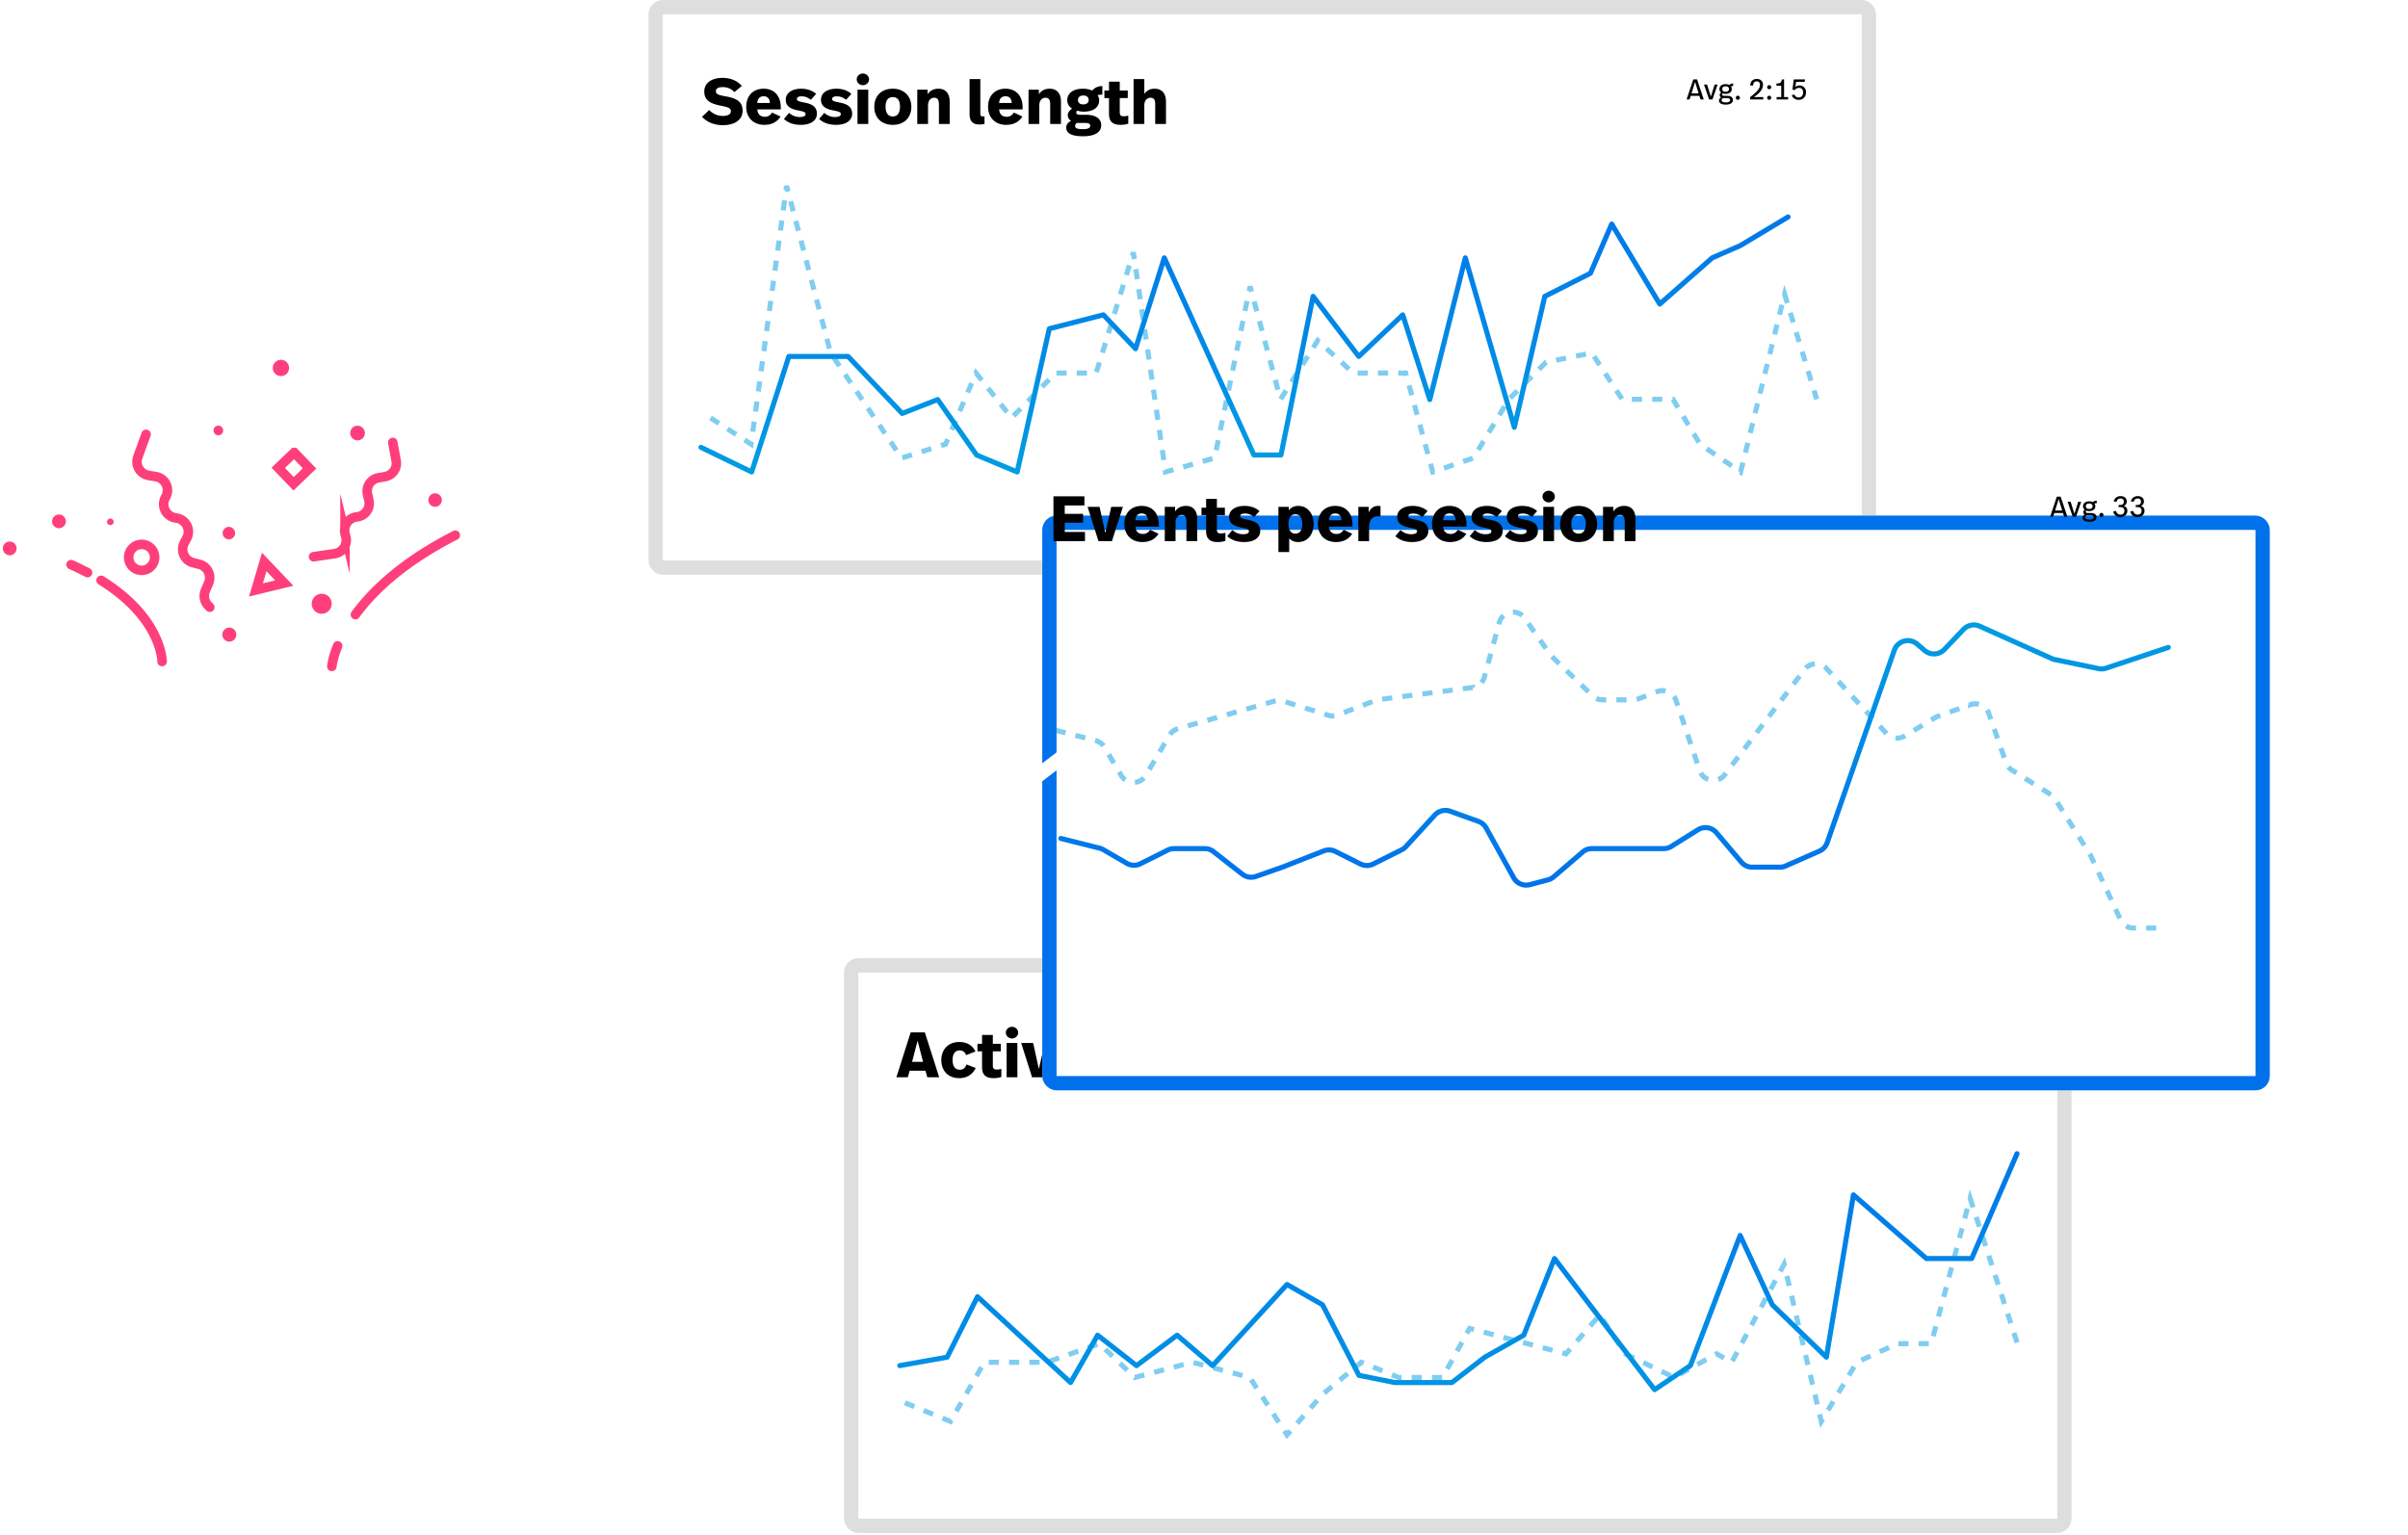 <svg width="505" height="322" fill="none" xmlns="http://www.w3.org/2000/svg">
  <rect x="178.5" y="202.5" width="254.44" height="117.564" rx="1.5" fill="#fff" stroke="#DEDEDE" stroke-width="3"/>
  <path d="m188.702 286.459 9.929-1.773L205 272l19.517 18.005 5.673-9.929 8.156 6.383 8.511-6.383 7.446 6.383 15.603-17.021 7.446 4.255L285 288.5l7.5 1.505h12l6.894-5.319 8.156-4.61L326 264l21 27.5 7.5-5.041 10.439-27.304 6.737 14.538 11.348 10.993 5.673-34.042L404 264h9.5l9.5-22" stroke="url(#a)" stroke-width="1.064" stroke-linecap="round" stroke-linejoin="round"/>
  <path d="M194.465 225.966h2.499l-3.01-9.408h-2.97l-2.997 9.408h2.405l.377-1.371h3.319l.377 1.371Zm-.887-3.226h-2.299l1.156-4.422 1.143 4.422Zm7.58-4.166c-2.298 0-3.75 1.586-3.75 3.803 0 2.205 1.411 3.777 3.75 3.777 1.734 0 2.863-.86 3.467-2.124l-1.935-.752c-.215.618-.605 1.115-1.398 1.115-.927 0-1.518-.672-1.518-2.043 0-1.397.604-2.016 1.505-2.016.632 0 1.102.35 1.33.995l1.963-.766c-.619-1.25-1.721-1.989-3.414-1.989Zm7.055-1.479h-2.258v1.855h-.967v1.586h.967v3.306c0 1.452.605 2.312 2.419 2.312.605 0 1.156-.094 1.627-.242v-1.693c-.336.08-.619.134-.981.134-.632 0-.807-.269-.807-.86v-2.957h1.68v-1.586h-1.68v-1.855Zm4.022-1.706c-.686 0-1.291.524-1.291 1.223 0 .685.605 1.223 1.291 1.223.699 0 1.29-.538 1.29-1.223 0-.699-.591-1.223-1.29-1.223Zm1.129 3.386h-2.258v7.191h2.258v-7.191Zm8.199 0h-2.446l-1.25 5.457-1.196-5.457h-2.513l2.285 7.191h2.822l2.298-7.191Zm3.939-.201c-2.298 0-3.642 1.572-3.642 3.79 0 2.204 1.438 3.79 3.777 3.79 1.599 0 2.715-.632 3.413-1.734l-1.774-.846c-.322.51-.766.887-1.518.887-.901 0-1.506-.511-1.573-1.546h4.919v-.403c0-2.433-1.371-3.938-3.602-3.938Zm-.013 1.586c.779 0 1.277.416 1.33 1.411h-2.647c.067-1.008.618-1.411 1.317-1.411ZM240 216.558h-7.607v1.949H235v7.459h2.379v-7.459H240v-1.949Zm2.081-1.169c-.685 0-1.29.524-1.29 1.223 0 .685.605 1.223 1.29 1.223.699 0 1.29-.538 1.29-1.223 0-.699-.591-1.223-1.29-1.223Zm1.129 3.386h-2.258v7.191h2.258v-7.191Zm10.095-.201c-.968 0-1.734.376-2.272 1.169-.322-.739-.994-1.169-1.962-1.169-.914 0-1.532.322-2.083 1.035v-.834h-2.164v7.191h2.258v-4.005c0-.914.47-1.492 1.102-1.492.739 0 .873.43.873 1.545v3.952h2.258v-4.005c0-.914.457-1.492 1.102-1.492.686 0 .874.43.874 1.545v3.952h2.258v-4.65c0-1.774-.766-2.742-2.244-2.742Zm7.084 0c-2.299 0-3.643 1.572-3.643 3.79 0 2.204 1.438 3.79 3.777 3.79 1.599 0 2.715-.632 3.414-1.734l-1.774-.846c-.323.51-.766.887-1.519.887-.901 0-1.505-.511-1.573-1.546h4.919v-.403c0-2.433-1.37-3.938-3.601-3.938Zm-.014 1.586c.78 0 1.277.416 1.331 1.411h-2.648c.067-1.008.618-1.411 1.317-1.411ZM397.632 220.829h.678l-1.404-4.2h-.798l-1.404 4.2h.636l.24-.762h1.812l.24.762Zm-1.14-3.684.732 2.394h-1.482l.75-2.394Zm4.719.552h-.618l-.804 2.532-.786-2.532h-.648l1.074 3.132h.702l1.08-3.132Zm3.264-.222c-.354 0-.63.108-.798.318-.204-.114-.468-.18-.798-.18-.858 0-1.284.48-1.284 1.05 0 .306.144.546.366.714-.222.156-.312.342-.312.516 0 .234.096.396.3.528-.288.156-.45.36-.45.636 0 .468.396.852 1.446.852.936 0 1.482-.39 1.482-.954 0-.486-.324-.894-1.224-.894h-.624c-.294 0-.402-.102-.402-.294a.42.42 0 0 1 .096-.222c.186.078.408.114.618.114.786 0 1.29-.396 1.29-.996 0-.222-.06-.414-.174-.582.132-.06.252-.072.468-.072v-.534Zm-1.584.594c.474 0 .702.222.702.582 0 .348-.252.558-.714.558-.462 0-.69-.228-.69-.558 0-.36.24-.582.702-.582Zm.126 2.478c.636 0 .822.138.822.432 0 .276-.294.462-.894.462-.654 0-.888-.18-.888-.468 0-.156.048-.276.288-.426h.672Zm2.439-.504a.428.428 0 0 0-.426.426.429.429 0 1 0 .426-.426Zm3.954-3.522c-.918 0-1.512.72-1.512 2.19s.594 2.202 1.512 2.202c.924 0 1.512-.732 1.512-2.202s-.588-2.19-1.512-2.19Zm0 .51c.588 0 .9.54.9 1.662 0 1.122-.312 1.71-.9 1.71-.582 0-.9-.588-.9-1.71 0-1.122.318-1.662.9-1.662Zm2.62.798a.423.423 0 0 0-.426.42.429.429 0 1 0 .858.006.429.429 0 0 0-.432-.426Zm0 2.214a.428.428 0 0 0-.426.426.429.429 0 1 0 .426-.426Zm1.556.786h2.412v-.504h-.846v-3.696h-.456c-.084.486-.258.846-.978.846h-.162v.462h.996v2.388h-.966v.504Zm5.956-4.2h-2.352l-.288 2.148.522.072c.204-.3.48-.45.852-.45.528 0 .87.336.87.948 0 .6-.33 1.062-.918 1.062-.48 0-.828-.294-.924-.624l-.54.162c.138.426.6.966 1.446.966.972 0 1.542-.666 1.542-1.62 0-.84-.63-1.398-1.332-1.398-.282 0-.606.072-.894.342l.144-1.104h1.794l.078-.504Z" fill="#000"/>
  <path d="m189.766 294.26 9.574 3.901 7.092-12.411h13.12l10.993-3.901 7.446 7.092 12.057-3.191 12.056 3.191 7.801 12.057 7.447-8.511 8.156-6.737 7.801 3.191h9.22l5.673-10.283 20.213 5.319 7.092-8.156 5.319 8.156 10.283 4.964 8.865-4.964 3.192 1.773 10.992-20.567 7.801 32.978 7.447-12.411 8.511-3.901h7.092l8.155-30.496 9.929 30.496" stroke="#009CE2" stroke-opacity=".5" stroke-width="1.064" stroke-dasharray="2.13 2.13"/>
  <rect x="137.5" y="1.5" width="254.44" height="117.564" rx="1.5" fill="#fff" stroke="#DEDEDE" stroke-width="3"/>
  <path d="M147 93.83 157.639 99l7.802-24.23h12.413l11.348 11.953 7.448-2.908 8.157 11.631L213.318 99l6.738-30.046 11.349-2.908 6.738 7.108 6.029-19.062 18.796 41.354h5.674l6.739-33.277 9.575 12.6 9.221-8.723 5.674 17.77 7.447-29.724 10.285 35.539 6.384-27.462 9.575-4.846L338 47l10.082 16.785 10.994-9.693L365 51.5l10-6" stroke="url(#b)" stroke-width="1.064" stroke-linecap="round" stroke-linejoin="round"/>
  <path d="M151.596 26.255c2.46 0 4.14-1.075 4.14-3.05 0-1.748-1.089-2.568-3.508-2.984-1.747-.296-2.096-.551-2.096-1.102 0-.538.483-.847 1.411-.847 1.209 0 1.935.47 2.473 1.048l1.559-1.303c-.874-.982-2.191-1.68-4.073-1.68-2.271 0-3.803 1.075-3.803 2.835 0 1.761 1.102 2.54 3.4 2.984 1.855.35 2.177.618 2.177 1.21 0 .591-.658.954-1.626.954-1.263 0-2.137-.47-2.93-1.236l-1.492 1.41c1.008 1.09 2.5 1.761 4.368 1.761Zm8.546-7.647c-2.298 0-3.642 1.572-3.642 3.79 0 2.204 1.438 3.79 3.777 3.79 1.599 0 2.715-.631 3.413-1.734l-1.774-.846c-.322.51-.766.887-1.518.887-.901 0-1.506-.511-1.573-1.546h4.919v-.403c0-2.433-1.371-3.938-3.602-3.938Zm-.013 1.586c.779 0 1.277.417 1.33 1.411h-2.647c.067-1.008.618-1.411 1.317-1.411Zm7.895-1.586c-1.827 0-3.239.82-3.239 2.298 0 1.264.834 1.922 2.541 2.245 1.478.282 1.612.443 1.612.806 0 .363-.389.591-1.25.591-.712 0-1.464-.228-2.217-.873l-1.075 1.29c.846.74 1.895 1.223 3.561 1.223 2.137 0 3.36-.954 3.36-2.325 0-1.304-.806-2.003-2.513-2.325-1.452-.282-1.68-.403-1.68-.78 0-.336.282-.55.995-.55.712 0 1.303.241 1.935.725l1.102-1.236c-.699-.632-1.747-1.089-3.132-1.089Zm7.39 0c-1.828 0-3.239.82-3.239 2.298 0 1.264.833 1.922 2.54 2.245 1.478.282 1.613.443 1.613.806 0 .363-.39.591-1.25.591-.712 0-1.465-.228-2.218-.873l-1.075 1.29c.847.74 1.895 1.223 3.562 1.223 2.137 0 3.36-.954 3.36-2.325 0-1.304-.807-2.003-2.514-2.325-1.451-.282-1.68-.403-1.68-.78 0-.336.283-.55.995-.55s1.304.241 1.935.725l1.102-1.236c-.699-.632-1.747-1.089-3.131-1.089Zm5.546-3.185c-.685 0-1.29.524-1.29 1.223 0 .685.605 1.223 1.29 1.223.699 0 1.291-.538 1.291-1.223 0-.7-.592-1.223-1.291-1.223Zm1.129 3.387h-2.258V26h2.258v-7.19Zm5.149-.202c-2.433 0-3.884 1.559-3.884 3.79 0 2.218 1.424 3.79 3.884 3.79 2.379 0 3.884-1.519 3.884-3.79 0-2.164-1.492-3.79-3.884-3.79Zm0 1.76c.914 0 1.505.605 1.505 2.003 0 1.371-.564 2.056-1.505 2.056-.954 0-1.519-.685-1.519-2.056 0-1.398.592-2.002 1.519-2.002Zm9.563-1.76c-.954 0-1.734.35-2.271 1.17v-.968h-2.164V26h2.258v-3.911c0-.954.524-1.586 1.29-1.586.753 0 .994.47.994 1.452V26h2.258v-4.69c0-1.734-.873-2.702-2.365-2.702Zm8.794-2.016h-2.258v7.365c0 1.492.725 2.15 2.002 2.15.471 0 .86-.053 1.129-.12V24.4c-.134.013-.175.013-.269.013-.564 0-.604-.134-.604-.766v-7.056Zm5.262 2.016c-2.298 0-3.642 1.572-3.642 3.79 0 2.204 1.438 3.79 3.777 3.79 1.599 0 2.715-.631 3.413-1.734l-1.774-.846c-.322.51-.766.887-1.518.887-.901 0-1.506-.511-1.573-1.546h4.919v-.403c0-2.433-1.371-3.938-3.602-3.938Zm-.013 1.586c.779 0 1.277.417 1.33 1.411h-2.647c.067-1.008.618-1.411 1.317-1.411Zm9.293-1.586c-.954 0-1.734.35-2.271 1.17v-.968h-2.164V26h2.258v-3.911c0-.954.524-1.586 1.29-1.586.753 0 .995.47.995 1.452V26h2.258v-4.69c0-1.734-.874-2.702-2.366-2.702Zm11.049-.551c-.981.013-1.653.376-2.123.94-.498-.228-1.143-.389-1.936-.389-2.217 0-3.306 1.062-3.306 2.42 0 .738.39 1.37 1.021 1.76-.551.35-.913.847-.913 1.357 0 .457.201.914.712 1.21-.672.296-1.035.793-1.035 1.398 0 1.048.82 1.828 3.548 1.828 2.54 0 3.79-.888 3.79-2.312 0-1.277-1.021-2.19-3.158-2.19h-1.169c-.699 0-.901-.176-.901-.471 0-.148.081-.283.188-.404.403.135.847.215 1.385.215 2.177 0 3.225-1.034 3.225-2.338 0-.403-.094-.78-.336-1.102.282-.094.524-.121 1.008-.121v-1.801Zm-3.992 1.976c.713 0 1.116.362 1.116.94s-.417.928-1.129.928-1.115-.363-1.115-.914c0-.578.403-.954 1.128-.954Zm.216 5.752c.873 0 1.223.148 1.223.605 0 .443-.431.699-1.559.699-1.304 0-1.6-.256-1.6-.686 0-.242.108-.443.363-.618h1.573Zm7.423-8.655h-2.258v1.854h-.967v1.586h.967v3.306c0 1.452.605 2.312 2.419 2.312a5.45 5.45 0 0 0 1.627-.242v-1.693c-.336.08-.619.134-.981.134-.632 0-.807-.269-.807-.86V20.57h1.68v-1.586h-1.68V17.13Zm5.151-.538h-2.258V26h2.258v-3.911c0-.954.524-1.586 1.29-1.586.753 0 .994.47.994 1.411V26h2.258v-4.69c0-1.72-.873-2.702-2.405-2.702-.941 0-1.6.376-2.137 1.075v-3.091ZM356.632 20.864h.678l-1.404-4.2h-.798l-1.404 4.2h.636l.24-.762h1.812l.24.762Zm-1.14-3.684.732 2.394h-1.482l.75-2.394Zm4.719.552h-.618l-.804 2.532-.786-2.532h-.648l1.074 3.132h.702l1.08-3.132Zm3.264-.222c-.354 0-.63.108-.798.318-.204-.114-.468-.18-.798-.18-.858 0-1.284.48-1.284 1.05 0 .306.144.546.366.714-.222.156-.312.342-.312.516 0 .234.096.396.3.528-.288.156-.45.36-.45.636 0 .468.396.852 1.446.852.936 0 1.482-.39 1.482-.954 0-.486-.324-.894-1.224-.894h-.624c-.294 0-.402-.102-.402-.294a.42.42 0 0 1 .096-.222c.186.078.408.114.618.114.786 0 1.29-.396 1.29-.996 0-.222-.06-.414-.174-.582.132-.06.252-.072.468-.072v-.534Zm-1.584.594c.474 0 .702.222.702.582 0 .348-.252.558-.714.558-.462 0-.69-.228-.69-.558 0-.36.24-.582.702-.582Zm.126 2.478c.636 0 .822.138.822.432 0 .276-.294.462-.894.462-.654 0-.888-.18-.888-.468 0-.156.048-.276.288-.426h.672Zm2.439-.504a.428.428 0 0 0-.426.426.429.429 0 1 0 .426-.426Zm3.966-3.522c-.9 0-1.368.654-1.368 1.386h.612c0-.588.282-.876.75-.876.45 0 .684.276.684.744 0 .768-.6 1.44-2.076 2.562v.492h2.766v-.504h-1.986c1.26-.798 1.926-1.686 1.926-2.586 0-.666-.45-1.218-1.308-1.218Zm2.608 1.308a.423.423 0 0 0-.426.42.429.429 0 1 0 .858.006.429.429 0 0 0-.432-.426Zm0 2.214a.428.428 0 0 0-.426.426.429.429 0 1 0 .426-.426Zm1.556.786h2.412v-.504h-.846v-3.696h-.456c-.084.486-.258.846-.978.846h-.162v.462h.996v2.388h-.966v.504Zm5.956-4.2h-2.352l-.288 2.148.522.072c.204-.3.48-.45.852-.45.528 0 .87.336.87.948 0 .6-.33 1.062-.918 1.062-.48 0-.828-.294-.924-.624l-.54.162c.138.426.6.966 1.446.966.972 0 1.542-.666 1.542-1.62 0-.84-.63-1.398-1.332-1.398-.282 0-.606.072-.894.342l.144-1.104h1.794l.078-.504Z" fill="#000"/>
  <path d="m149 87.649 8.514 5.513L164.963 39l9.224 35.027 14.899 22.054 9.223-2.919 6.385-14.919 7.45 9.406 9.223-9.406h8.514l7.804-25.297L244.425 99l10.288-2.919 7.449-36 6.385 23.676 7.805-12.325 7.449 6.811h10.997L300.474 99l8.514-2.919 7.449-12.324 7.805-7.784 9.578-1.946 6.385 9.73h10.642l5.676 9.405L365.037 99l9.223-37.297L381 83.757" stroke="#009CE2" stroke-opacity=".5" stroke-width="1.064" stroke-dasharray="2.13 2.13"/>
  <g filter="url(#c)">
    <rect x="209" y="89" width="257.44" height="120.564" rx="3" fill="#fff"/>
    <rect x="210.5" y="90.5" width="254.44" height="117.564" rx="1.5" stroke="#0071EB" stroke-width="3"/>
  </g>
  <path d="M227.419 104.105h-6.492v9.408h6.613v-1.922h-4.247v-1.948h3.844v-1.855h-3.844v-1.761h4.126v-1.922Zm8.071 2.218h-2.446l-1.25 5.456-1.196-5.456h-2.513l2.284 7.19h2.823l2.298-7.19Zm3.939-.202c-2.298 0-3.642 1.573-3.642 3.79 0 2.204 1.438 3.79 3.777 3.79 1.599 0 2.714-.631 3.413-1.733l-1.774-.847c-.322.511-.766.887-1.518.887-.901 0-1.506-.511-1.573-1.546h4.919v-.403c0-2.432-1.371-3.938-3.602-3.938Zm-.013 1.586c.779 0 1.277.417 1.33 1.411h-2.647c.067-1.008.618-1.411 1.317-1.411Zm9.293-1.586c-.954 0-1.734.35-2.271 1.17v-.968h-2.164v7.19h2.258v-3.911c0-.954.524-1.586 1.29-1.586.753 0 .995.471.995 1.452v4.045h2.258v-4.69c0-1.734-.874-2.702-2.366-2.702Zm6.493-1.478h-2.258v1.855h-.968v1.585h.968v3.307c0 1.451.605 2.311 2.419 2.311.605 0 1.156-.094 1.626-.242v-1.693a3.91 3.91 0 0 1-.981.134c-.631 0-.806-.268-.806-.86v-2.957h1.68v-1.585h-1.68v-1.855Zm5.799 1.478c-1.828 0-3.239.82-3.239 2.298 0 1.264.833 1.922 2.54 2.245 1.478.282 1.613.443 1.613.806 0 .363-.39.592-1.25.592-.713 0-1.465-.229-2.218-.874l-1.075 1.29c.847.74 1.895 1.223 3.562 1.223 2.136 0 3.36-.954 3.36-2.325 0-1.303-.807-2.002-2.514-2.325-1.451-.282-1.68-.403-1.68-.779 0-.336.282-.551.995-.551.712 0 1.303.242 1.935.725l1.102-1.236c-.699-.632-1.747-1.089-3.131-1.089Zm11.288 0c-.82 0-1.519.282-2.016.928v-.726h-2.164v9.475h2.258v-2.863c.443.484 1.075.766 1.895.766 1.895 0 3.225-1.532 3.225-3.79 0-2.217-1.29-3.79-3.198-3.79Zm-.645 1.761c.94 0 1.465.685 1.465 2.016 0 1.344-.551 2.043-1.465 2.043-.834 0-1.425-.632-1.425-2.043 0-1.358.564-2.016 1.425-2.016Zm8.381-1.761c-2.298 0-3.642 1.573-3.642 3.79 0 2.204 1.438 3.79 3.776 3.79 1.6 0 2.715-.631 3.414-1.733l-1.774-.847c-.323.511-.766.887-1.519.887-.9 0-1.505-.511-1.572-1.546h4.919v-.403c0-2.432-1.371-3.938-3.602-3.938Zm-.014 1.586c.78 0 1.277.417 1.331 1.411h-2.648c.067-1.008.619-1.411 1.317-1.411Zm8.958-1.586c-.753 0-1.438.363-1.936 1.358v-1.156h-2.163v7.19h2.257v-2.795c0-1.963.861-2.419 1.949-2.419.094 0 .188 0 .444.013v-2.15a3.784 3.784 0 0 0-.551-.041Zm7.285 0c-1.827 0-3.239.82-3.239 2.298 0 1.264.834 1.922 2.541 2.245 1.478.282 1.612.443 1.612.806 0 .363-.389.592-1.25.592-.712 0-1.464-.229-2.217-.874l-1.075 1.29c.846.74 1.895 1.223 3.561 1.223 2.137 0 3.36-.954 3.36-2.325 0-1.303-.806-2.002-2.513-2.325-1.452-.282-1.68-.403-1.68-.779 0-.336.282-.551.995-.551.712 0 1.303.242 1.935.725l1.102-1.236c-.699-.632-1.747-1.089-3.132-1.089Zm7.711 0c-2.298 0-3.642 1.573-3.642 3.79 0 2.204 1.438 3.79 3.776 3.79 1.6 0 2.715-.631 3.414-1.733l-1.774-.847c-.323.511-.766.887-1.519.887-.9 0-1.505-.511-1.572-1.546h4.919v-.403c0-2.432-1.371-3.938-3.602-3.938Zm-.014 1.586c.78 0 1.277.417 1.331 1.411h-2.648c.067-1.008.619-1.411 1.317-1.411Zm7.896-1.586c-1.828 0-3.239.82-3.239 2.298 0 1.264.833 1.922 2.54 2.245 1.478.282 1.613.443 1.613.806 0 .363-.39.592-1.25.592-.712 0-1.465-.229-2.218-.874l-1.075 1.29c.847.74 1.895 1.223 3.562 1.223 2.137 0 3.36-.954 3.36-2.325 0-1.303-.807-2.002-2.514-2.325-1.451-.282-1.68-.403-1.68-.779 0-.336.283-.551.995-.551s1.304.242 1.935.725l1.102-1.236c-.698-.632-1.747-1.089-3.131-1.089Zm7.389 0c-1.828 0-3.239.82-3.239 2.298 0 1.264.834 1.922 2.54 2.245 1.479.282 1.613.443 1.613.806 0 .363-.39.592-1.25.592-.712 0-1.465-.229-2.217-.874l-1.075 1.29c.846.74 1.895 1.223 3.561 1.223 2.137 0 3.36-.954 3.36-2.325 0-1.303-.806-2.002-2.513-2.325-1.452-.282-1.68-.403-1.68-.779 0-.336.282-.551.994-.551.713 0 1.304.242 1.936.725l1.102-1.236c-.699-.632-1.747-1.089-3.132-1.089Zm5.547-3.185c-.686 0-1.29.524-1.29 1.223 0 .685.604 1.223 1.29 1.223.699 0 1.29-.538 1.29-1.223 0-.699-.591-1.223-1.29-1.223Zm1.129 3.387h-2.258v7.19h2.258v-7.19Zm5.148-.202c-2.432 0-3.884 1.559-3.884 3.79 0 2.218 1.425 3.79 3.884 3.79 2.379 0 3.885-1.518 3.885-3.79 0-2.164-1.492-3.79-3.885-3.79Zm0 1.761c.914 0 1.506.605 1.506 2.002 0 1.371-.565 2.057-1.506 2.057-.954 0-1.518-.686-1.518-2.057 0-1.397.591-2.002 1.518-2.002Zm9.563-1.761c-.954 0-1.733.35-2.271 1.17v-.968h-2.164v7.19h2.258v-3.911c0-.954.524-1.586 1.29-1.586.753 0 .995.471.995 1.452v4.045h2.258v-4.69c0-1.734-.874-2.702-2.366-2.702ZM432.882 108.377h.678l-1.404-4.2h-.798l-1.404 4.2h.636l.24-.762h1.812l.24.762Zm-1.14-3.684.732 2.394h-1.482l.75-2.394Zm4.719.552h-.618l-.804 2.532-.786-2.532h-.648l1.074 3.132h.702l1.08-3.132Zm3.264-.222c-.354 0-.63.108-.798.318-.204-.114-.468-.18-.798-.18-.858 0-1.284.48-1.284 1.05 0 .306.144.546.366.714-.222.156-.312.342-.312.516 0 .234.096.396.3.528-.288.156-.45.36-.45.636 0 .468.396.852 1.446.852.936 0 1.482-.39 1.482-.954 0-.486-.324-.894-1.224-.894h-.624c-.294 0-.402-.102-.402-.294a.42.42 0 0 1 .096-.222c.186.078.408.114.618.114.786 0 1.29-.396 1.29-.996 0-.222-.06-.414-.174-.582.132-.06.252-.072.468-.072v-.534Zm-1.584.594c.474 0 .702.222.702.582 0 .348-.252.558-.714.558-.462 0-.69-.228-.69-.558 0-.36.24-.582.702-.582Zm.126 2.478c.636 0 .822.138.822.432 0 .276-.294.462-.894.462-.654 0-.888-.18-.888-.468 0-.156.048-.276.288-.426h.672Zm2.439-.504a.428.428 0 0 0-.426.426.429.429 0 1 0 .426-.426Zm4.002-3.522c-.792 0-1.32.528-1.422 1.104l.582.096c.102-.45.414-.702.852-.702.354 0 .684.186.684.648 0 .558-.384.708-.702.708h-.402v.45h.474c.438 0 .744.264.744.744 0 .582-.36.834-.828.834-.522 0-.828-.348-.924-.786l-.594.132c.162.732.708 1.164 1.488 1.164.852 0 1.482-.498 1.482-1.332 0-.612-.426-.948-.822-1.008.396-.09.696-.426.696-.936 0-.648-.45-1.116-1.308-1.116Zm3.598 0c-.792 0-1.32.528-1.422 1.104l.582.096c.102-.45.414-.702.852-.702.354 0 .684.186.684.648 0 .558-.384.708-.702.708h-.402v.45h.474c.438 0 .744.264.744.744 0 .582-.36.834-.828.834-.522 0-.828-.348-.924-.786l-.594.132c.162.732.708 1.164 1.488 1.164.852 0 1.482-.498 1.482-1.332 0-.612-.426-.948-.822-1.008.396-.09.696-.426.696-.936 0-.648-.45-1.116-1.308-1.116Z" fill="#000"/>
  <path d="m222.475 175.877 8.1 2.025c.272.068.533.174.776.315l4.973 2.879a3 3 0 0 0 2.844.087l5.722-2.861a2.993 2.993 0 0 1 1.342-.317h6.413c.67 0 1.321.224 1.849.637l6.05 4.735c.805.63 1.875.806 2.84.469l5.543-1.941 8.686-3.412a3 3 0 0 1 2.438.109l5.265 2.633a3.001 3.001 0 0 0 2.683 0l5.964-2.982a3.01 3.01 0 0 0 .87-.656l6.078-6.631a3 3 0 0 1 3.227-.795l5.924 2.132a2.998 2.998 0 0 1 1.609 1.372l5.771 10.441a3 3 0 0 0 3.389 1.45l3.812-1.003a3.009 3.009 0 0 0 1.189-.623l6.081-5.213a3 3 0 0 1 1.952-.722h15.051c.562 0 1.113-.158 1.59-.456l5.578-3.487a3 3 0 0 1 3.881.607l5.224 6.174a2.999 2.999 0 0 0 2.29 1.062h5.779c.416 0 .828-.086 1.209-.254l7.093-3.121a2.996 2.996 0 0 0 1.624-1.757l14.086-40.38c.694-1.99 3.17-2.662 4.776-1.298l1.6 1.361a3 3 0 0 0 4.113-.215l4.027-4.219a3 3 0 0 1 3.399-.665l15.141 6.798c.199.089.407.157.621.201l9.171 1.898a3.006 3.006 0 0 0 1.557-.092l13.063-4.355" stroke="url(#d)" stroke-width="1.064" stroke-linecap="round" stroke-linejoin="round"/>
  <path d="m221.411 153.183 8.378 2.172a3 3 0 0 1 1.827 1.372l3.518 5.926c1.165 1.961 4.005 1.957 5.164-.008l4.972-8.431a3.002 3.002 0 0 1 1.76-1.36l20.326-5.808a3.003 3.003 0 0 1 1.719.022l9.494 2.966c.645.202 1.34.18 1.972-.063l7.908-3.042c.224-.086.456-.144.693-.175l19.645-2.535a3 3 0 0 0 2.51-2.186l3.113-11.415c.669-2.451 3.889-3.014 5.349-.936l5.384 7.662c.111.157.236.303.374.436l8.495 8.181a3.002 3.002 0 0 0 2.081.839h6.394c.365 0 .727-.067 1.068-.197l4.02-1.531a3 3 0 0 1 3.91 1.842l4.989 14.742c.772 2.279 3.777 2.769 5.232.852l16.754-22.073a3 3 0 0 1 4.596-.219l12.582 13.653a3 3 0 0 0 3.75.539l6.516-3.909c.169-.102.348-.186.534-.253l6.806-2.431a3.002 3.002 0 0 1 3.841 1.835l3.62 10.345a3 3 0 0 0 1.234 1.547l8.109 5.106c.38.24.702.562.941.943l7.438 11.832 6.285 13.513a3 3 0 0 0 2.72 1.735h5.888" stroke="#009CE2" stroke-opacity=".5" stroke-width="1.064" stroke-dasharray="2.13 2.13"/>
  <path d="m183.002 181.232.312 1.467-.312-1.467Zm-20.384-.293.459-1.428-.459 1.428Zm-18.725-6.903-.62 1.366.62-1.366Zm-23.028-5.162a1.5 1.5 0 0 1 .154-2.116l10.212-8.83a1.5 1.5 0 0 1 1.962 2.269l-9.077 7.849 7.849 9.077a1.5 1.5 0 0 1-2.27 1.962l-8.83-10.211Zm102.801-8.873c-12.205 9.291-24.386 19.306-40.352 22.698l-.624-2.934c15.169-3.223 26.775-12.724 39.159-22.151l1.817 2.387Zm-40.352 22.698c-6.671 1.418-14.308 1.87-21.155-.332l.918-2.856c6.155 1.979 13.209 1.615 19.613.254l.624 2.934Zm-21.155-.332c-6.264-2.015-12.8-4.2-18.886-6.965l1.241-2.732c5.913 2.687 12.302 4.827 18.563 6.841l-.918 2.856Zm-18.886-6.965c-6.914-3.142-13.883-5.469-21.382-6.013l.218-2.993c7.986.58 15.317 3.054 22.405 6.274l-1.241 2.732ZM37.45 164.198a29.82 29.82 0 0 1 2.524-3.383c.43-.524.953-1.048 1.382-1.524 1.43-1.43 3.05-2.669 4.908-3.336l-.334.143c.667-.238 1.382-.428 2.097-.476-.048 0-.096 0-.096.048h.572l.096.381-.096-.334c.143.858.048 1.715-.19 2.573l.095-.333c-.477 1.81-1.382 3.478-2.383 5.05-1.286 2.144-2.858 4.098-4.478 6.004a74.29 74.29 0 0 1-3.24 3.43c.047 0 .047 0 .095-.047l-.238.238c-2.764 2.716-5.718 5.193-8.767 7.528-.953.715-1.906 1.43-2.907 2.144-.667.429-.143 1.287.286 1.668.286.286.572.524.953.762.429.238 1.096.524 1.572.524h13.58c.333 0 .81-.047 1-.381.191-.333 0-.81-.19-1.096-.334-.429-.763-.857-1.287-1.096-.476-.285-1.048-.571-1.62-.571h-6.623a41.132 41.132 0 0 0 3.145-2.573 81.096 81.096 0 0 0 6.242-5.909 56.66 56.66 0 0 0 4.67-5.479c1.19-1.572 2.286-3.24 3.144-5.003.667-1.334 1.239-2.811 1.43-4.288.142-1.334-.191-2.621-1.001-3.669-1.287-1.62-3.335-2.478-5.337-2.621-2.144-.19-4.288.525-6.05 1.716-1.764 1.191-3.336 2.716-4.67 4.336-.81 1-1.573 2.001-2.24 3.049-.047.095-.095.143-.095.191-.238.333 0 .762.143 1.048.286.476.81.905 1.286 1.143.477.286 1.049.525 1.62.525.382 0 .81 0 1.001-.382Zm.714 8.434c.047-.095.095-.095.143-.191-.048.048-.096.096-.143.191Zm9.434-16.962h.333-.333Zm.715-.382c0 .048 0 .048.047.048l.048.095c-.429-.333-.238-.238-.095-.143Zm0-.095c.047.048.047.143.095.191l-.095-.191Zm.095.191-.048-.048s0 .048.048.048Zm0 0v.047-.047Zm.047.047c0 .048.048.048.096.096 0 0-.048 0-.048-.048l-.047-.048Zm.048.048.048.048-.048-.048Zm.381.238h.096-.096Zm14.462 13.627c.43 0 .858 0 1.24.048.19.048.38.095.523.143l.048.047.143.191c.047.191.143.429.19.667.191 1.048.048 2.192-.238 3.192v-.047c-.572 2.049-1.572 3.907-3.002 5.432l-.047.047-.19.191v-.048c-1.049.953-2.24 1.763-3.574 2.24l.333-.143c-1 .381-2.001.571-3.05.619l.43-.048c-.715.048-1.382.048-2.05-.095l.096.048c-.095-.048-.19-.048-.286-.096-.047 0-.095 0-.143-.047l-.047-.048a1.427 1.427 0 0 1-.191-.381 3.563 3.563 0 0 1-.19-.762c0 .143.047.238.047.381-.19-1.001-.048-2.001.19-3.002l-.047.048c0-.048.048-.048.048-.096l.047-.238v.095l.286-.905c.096-.143.096-.286.048-.476 0-.191-.095-.381-.238-.572l-.143-.191a4.374 4.374 0 0 0-1.144-.953c-.476-.238-1.048-.524-1.62-.524-.286 0-.857 0-1 .381-.048.048-.048.143-.048.191-.429 1.191-.762 2.478-.715 3.717.048.619.143 1.238.334 1.81.238.762.667 1.382 1.19 2.001a7.892 7.892 0 0 0 2.002 1.573c.858.476 1.763.857 2.716 1.048 1.668.333 3.526.333 5.194-.048 1.477-.333 2.906-.953 4.097-1.858 1.191-.81 2.192-1.906 3.002-3.145.762-1.143 1.382-2.382 1.763-3.716.333-1.191.62-2.478.429-3.717-.096-.762-.286-1.429-.667-2.096-.334-.667-.858-1.239-1.382-1.715h.047a10.295 10.295 0 0 0 2.955-1.954c1.81-1.811 3.049-4.098 3.478-6.623.19-1.048.19-2.144-.143-3.145-.524-1.429-1.668-2.573-3.002-3.335-1.382-.81-3.05-1.191-4.67-1.191-1.476 0-2.858.333-4.192.905-1.191.572-2.287 1.287-3.24 2.192-1 1.001-1.906 2.096-2.526 3.383-.142.286-.285.572-.38.858-.191.333-.048.81.142 1.095.334.477.81.858 1.287 1.144.476.238 1.048.524 1.62.524.333 0 .905 0 1-.381.048-.048.048-.095.048-.143a12.039 12.039 0 0 1 2.382-3.574c1.144-1.095 2.478-2.001 4.003-2.572l-.334.142c.715-.285 1.525-.428 2.287-.476.286 0 .62 0 .953.048-.047 0-.143-.048-.19-.048l.285.048c.096 0 .143.047.239.047h-.143l.143.048c.047.048.095.143.143.191l.095.381c.19 1 .047 1.906-.19 2.859 0-.096.047-.191.047-.334-.524 1.954-1.477 3.764-2.811 5.146a10.134 10.134 0 0 1-3.336 2.096l.334-.143c-.762.286-1.525.477-2.335.525h-.19.238-.477c-.38 0-.857.047-1.048.381-.19.333 0 .81.19 1.096.334.476.763.857 1.287 1.143.477.238 1.049.524 1.62.524Zm-9.767 8.529v-.048c0-.047.047-.095.047-.143l-.047.191Zm.095 3.812h.048c-.191-.048-.143-.048-.048 0Zm.143.047v.048l.095.143c-.047-.048-.095-.095-.095-.191Zm0 0h.095-.095Zm.048.048c.047.048.095.048 0 0Zm.095 0c.047 0 .047 0 0 0Zm8.052-2.573c.048-.047.143-.143.238-.19l-.047.047c-.096.048-.143.096-.19.143Zm2.287-9.863c.096 0 .19.048.238.048l-.238-.048Zm.667 0 .096.096.047.047-.047-.047-.096-.096Zm.382.524s.047.048.047.096l-.047-.096Zm.19.667c0 .048.048.143.048.191l-.048-.191Zm3.907-15.151h.095c.048 0 .096.047.096.047l-.19-.047Zm.143-.239c.048.048.048.096.095.096l-.095-.096Zm.477.429c.047.048.047.048 0 0Zm0 .62c0 .095.047.143.047.19l-.047-.19Zm5.308 28.159 18.94-25.515H97.1l-18.94 25.515h-2.787Zm2.93-9.863c-1.31 0-2.323-.441-3.037-1.322-.715-.905-1.073-2.192-1.073-3.86 0-.69.06-1.5.18-2.43.118-.929.32-1.882.607-2.858a12.74 12.74 0 0 1 1.215-2.716c.524-.858 1.179-1.537 1.965-2.037.786-.524 1.727-.786 2.823-.786 1.358 0 2.394.429 3.11 1.286.714.834 1.071 2.037 1.071 3.609 0 .644-.071 1.442-.214 2.395-.12.929-.334 1.906-.644 2.93a12.087 12.087 0 0 1-1.286 2.823 6.81 6.81 0 0 1-1.965 2.144c-.763.548-1.68.822-2.752.822Zm.25-2.358c.62 0 1.156-.227 1.608-.679.477-.477.87-1.072 1.18-1.787.31-.739.547-1.501.714-2.287.19-.786.322-1.525.393-2.216.096-.691.143-1.215.143-1.572 0-.977-.155-1.68-.464-2.109-.31-.452-.763-.679-1.358-.679a2.26 2.26 0 0 0-1.608.644c-.453.429-.834.976-1.144 1.644-.31.667-.56 1.393-.75 2.179a27.226 27.226 0 0 0-.393 2.216c-.072.715-.108 1.31-.108 1.787 0 .953.143 1.667.43 2.144.309.476.762.715 1.357.715Zm12.865 12.578c-1.31 0-2.323-.44-3.038-1.322-.714-.881-1.072-2.156-1.072-3.823 0-.715.06-1.537.179-2.466.12-.953.322-1.918.608-2.895.31-.977.726-1.882 1.25-2.716.524-.833 1.168-1.501 1.93-2.001.786-.524 1.727-.786 2.823-.786 1.382 0 2.43.429 3.145 1.286.714.834 1.072 2.025 1.072 3.574 0 .643-.072 1.441-.215 2.394-.143.929-.369 1.906-.679 2.931-.31 1-.726 1.953-1.25 2.858a6.797 6.797 0 0 1-1.966 2.144c-.786.548-1.715.822-2.787.822Zm.25-2.358c.62 0 1.155-.226 1.608-.679.477-.477.87-1.072 1.18-1.787.309-.738.547-1.501.714-2.287.19-.81.322-1.548.393-2.216.095-.69.143-1.215.143-1.572 0-.977-.155-1.679-.465-2.108-.31-.453-.762-.679-1.357-.679-.62 0-1.156.214-1.609.643-.452.429-.833.977-1.143 1.644a13.75 13.75 0 0 0-.715 2.18 27.204 27.204 0 0 0-.393 2.215 18.54 18.54 0 0 0-.107 1.787c0 .953.143 1.668.429 2.144.286.477.726.715 1.322.715Z" fill="#fff"/>
  <path d="M46.505 91.016a1.014 1.014 0 1 0-1.433-1.435 1.014 1.014 0 0 0 1.433 1.435ZM60.128 78.388a1.707 1.707 0 1 0-2.414-2.415 1.707 1.707 0 0 0 2.414 2.415ZM76.07 91.938a1.547 1.547 0 1 0-2.187-2.189 1.547 1.547 0 0 0 2.186 2.189ZM92.222 105.919a1.414 1.414 0 1 0-1.998-2 1.414 1.414 0 0 0 1.998 2ZM48.921 112.753a1.308 1.308 0 1 0-1.85-1.851 1.308 1.308 0 0 0 1.85 1.851ZM49.104 134.178a1.469 1.469 0 1 0-2.076-2.078 1.469 1.469 0 0 0 2.076 2.078ZM13.384 110.383a1.441 1.441 0 1 0-2.037-2.04 1.441 1.441 0 0 0 2.037 2.04ZM3.056 116.057a1.441 1.441 0 1 0-2.037-2.04 1.441 1.441 0 0 0 2.037 2.04ZM23.625 109.953a.693.693 0 1 0-.98-.98.693.693 0 0 0 .98.98ZM68.952 128.129a2.095 2.095 0 1 0-2.963-2.965 2.095 2.095 0 0 0 2.963 2.965Z" fill="#FF3F7C"/>
  <path d="M18.36 120.111s-2.229-1.128-3.458-1.671M33.996 138.763s.005-9.086-12.792-17.022M31.632 118.84a2.722 2.722 0 1 0-3.848-3.851 2.722 2.722 0 0 0 3.848 3.851ZM55.407 117.884l2.109 2.216 2.106 2.213-2.972.715-2.97.721.865-2.934.862-2.931ZM61.702 94.918l-3.346 3.216 3.216 3.345 3.345-3.216-3.215-3.345ZM74.538 128.924c3.651-5.004 9.983-11.058 20.944-16.65M69.596 139.787s.133-1.644 1.215-4.307M43.996 127.368l-.304-.305a2.901 2.901 0 0 1-.613-3.201l.663-1.536a2.906 2.906 0 0 0-1.966-3.968l-1.26-.314a2.906 2.906 0 0 1-1.853-4.203l.49-.905c.943-1.738-.088-3.89-2.032-4.24l-.407-.075c-1.981-.361-3.002-2.579-1.99-4.32 1.022-1.757-.029-3.995-2.036-4.325l-1.525-.253a2.903 2.903 0 0 1-2.257-3.855l1.725-4.755M65.762 116.782l4.416-.643a2.845 2.845 0 0 0 2.356-3.481l-.18-.74a2.846 2.846 0 0 1 2.5-3.498 2.844 2.844 0 0 0 2.51-3.448l-.296-1.326a2.844 2.844 0 0 1 2.28-3.418l1.429-.254a2.847 2.847 0 0 0 2.302-3.318l-.71-3.846" stroke="#FF3F7C" stroke-width="2" stroke-miterlimit="10" stroke-linecap="round"/>
  <path d="m28 202.293-3.34 9.203c-.105.252.399.651.63.777.252.147.882.42 1.008.147.358-1.029 3.215-8.803 3.341-9.181.084-.315-.336-.63-.63-.799-.274-.147-.925-.42-1.009-.147Zm1.135-3.151c-.042.147.042.273.105.378.147.168.357.315.525.42.21.105.42.21.651.252.084 0 .316.021.357-.105.148-.357.274-.714.4-1.071.042-.147-.021-.273-.105-.378-.126-.168-.337-.316-.526-.421-.189-.105-.42-.231-.63-.252-.105 0-.336-.021-.378.105a21.68 21.68 0 0 1-.4 1.072Zm2.064 3.361a3.878 3.878 0 0 1-.084.484v.021c-.02.021-.02.042-.02.063-.316 1.554-.841 3.088-1.366 4.58l-1.03 2.794c-.126.378-.273.736-.399 1.114a.232.232 0 0 0 0 .168c.021.084.063.147.105.21.126.168.336.315.525.42.19.105.42.231.63.252h.211c.084-.021.147-.042.168-.105l.315-.609c.273-.525.546-1.03.84-1.534.4-.693.799-1.386 1.24-2.059.462-.714.945-1.428 1.45-2.122a18.074 18.074 0 0 1 1.554-1.765l.19-.189c.02-.021-.042.042-.063.084.273-.231.546-.462.86-.63 0 .294-.041.588-.083.882-.021.169-.042.358-.084.505l-.021.084v.021c-.294 1.618-.904 3.172-1.492 4.685-.231.567-.462 1.135-.714 1.702-.063.126.02.273.105.378.126.168.336.315.525.42.19.105.42.231.63.252.105 0 .316.021.378-.105a45.815 45.815 0 0 0 1.534-3.992c.336-.987.63-2.017.799-3.046.105-.609.168-1.282-.021-1.891-.105-.357-.379-.609-.652-.819-.399-.316-.945-.526-1.45-.484-.609.063-1.134.4-1.596.757a11.879 11.879 0 0 0-1.597 1.66l.063-.253c.063-.294.126-.567.168-.861l.063-.336c.021-.147-.189-.357-.273-.42a1.916 1.916 0 0 0-.61-.4c-.167-.063-.377-.168-.566-.126-.043 0-.085.021-.127.021-.083.042-.104.105-.104.189Zm-.105.568c0-.021 0-.042.021-.063l-.02.063Zm7.232 6.03c-.042.588 0 1.239.252 1.785.4.82 1.114 1.387 1.996 1.639.735.21 1.534.084 2.227-.231.82-.399 1.492-1.05 2.038-1.744.105-.126 0-.336-.063-.441a1.66 1.66 0 0 0-.504-.441c-.21-.126-.42-.231-.651-.231-.169 0-.316.021-.42.168-.169.21-.337.399-.526.609-.462.42-.966.82-1.555 1.03-.189.063-.399.126-.609.126-.063.021-.126 0-.19 0h-.02a.459.459 0 0 1-.063-.105 1.701 1.701 0 0 1-.168-.526c-.126-.735-.021-1.47.168-2.164a8.66 8.66 0 0 1 .21-.693c.462-1.24 1.114-2.458 2.059-3.404.378-.399.84-.735 1.366-.924.189-.063.378-.105.567-.126h.042l.063.231c.105.399.02.777-.084 1.177-.021.084-.063.189-.084.294-.147.357.294.714.567.882.21.105.441.21.651.21.127 0 .358 0 .42-.147.232-.693.358-1.45.148-2.143-.294-1.008-1.303-1.618-2.29-1.744-.736-.084-1.513.168-2.101.568-.673.441-1.219 1.029-1.66 1.68-.547.757-.967 1.618-1.303 2.501-.252.693-.441 1.428-.483 2.164Zm10.289-6.724c-.126.295-.231.61-.336.904-.273.735-.526 1.471-.799 2.185-.315.882-.65 1.765-.966 2.647a72.425 72.425 0 0 1-.84 2.29c-.127.378-.274.736-.4 1.114v.021c-.063.147.021.273.105.378.127.168.337.315.526.42.189.105.399.21.63.252.105 0 .336.021.378-.105l.105-.294a13.822 13.822 0 0 1 1.723-3.256c1.828-2.606 3.299-3.74 5.757-5.568.252-.189-.168-.609-.336-.735a1.909 1.909 0 0 0-.652-.337c-.147-.021-.357-.105-.483-.021-1.03.652-2.332 1.786-3.635 3.425l.441-1.24c.127-.378.274-.756.4-1.113 0-.021.02-.021.02-.021.043-.147-.041-.273-.104-.378a2.466 2.466 0 0 0-.526-.421c-.21-.105-.42-.231-.65-.252-.085 0-.316-.021-.358.105Zm12.388 1.261c-.105-.231-.294-.441-.462-.609-.294-.252-.61-.462-.966-.589a3.294 3.294 0 0 0-1.492-.252c-.4.021-.798.147-1.156.336-.903.442-1.66 1.219-2.248 2.017-.756.988-1.281 2.122-1.596 3.32-.253.924-.42 2.017 0 2.941.252.547.714.967 1.218 1.261a3.453 3.453 0 0 0 1.807.504c1.177 0 2.185-.777 2.962-1.575.147-.148.294-.295.442-.463.084-.105-.063-.315-.105-.378-.126-.168-.337-.315-.526-.42-.189-.105-.42-.21-.63-.231-.147-.021-.273-.021-.378.084-.273.294-.526.588-.82.84-.483.42-1.03.778-1.638.946-.147.021-.273.042-.42.042h-.252a.16.16 0 0 0-.043-.084c-.02-.084-.063-.168-.084-.252-.168-.589-.105-1.24 0-1.849l.063-.252c.126.105.273.189.441.252.169.063.379.147.568.126.399-.063.777-.168 1.155-.315a7.124 7.124 0 0 0 2.164-1.219 6.08 6.08 0 0 0 1.135-1.198c.357-.504.672-1.05.84-1.638.147-.442.21-.904.021-1.345Zm-6.072 4.454c.379-1.071.925-2.101 1.66-2.983.231-.273.483-.547.756-.778.484-.42 1.051-.798 1.66-.966.147-.021.274-.042.42-.042a1.36 1.36 0 0 1-.02.504c-.126.567-.42 1.135-.736 1.618-.294.441-.651.84-1.03 1.197a6.895 6.895 0 0 1-2.52 1.387l-.19.063Zm12.16-5.883c-1.093 0-2.102.505-2.921 1.198-1.03.861-1.807 1.954-2.416 3.13a12.154 12.154 0 0 0-.694 1.618 7.117 7.117 0 0 0-.399 1.597c-.042.441-.042.903.105 1.303.231.651.778 1.092 1.366 1.365.84.336 1.765.189 2.542-.231.651-.357 1.198-.903 1.723-1.45-.021.21-.021.442 0 .652.021.147.042.294.105.441.084.189.21.336.378.483.168.126.42.273.651.315.148.042.379.084.526-.021.105-.084.168-.231.084-.378 0-.021-.021-.042-.021-.063v-.021l-.021-.105c-.063-.504 0-1.071.105-1.576.063-.294.126-.588.21-.882-.021.042-.021.084-.042.126.252-.904.567-1.765.903-2.626.337-.967.694-1.912 1.03-2.879.084-.231.168-.462.273-.714.126-.357-.294-.714-.588-.882-.19-.106-.42-.211-.652-.211-.126 0-.357 0-.399.147-.084.19-.147.358-.23.526-.19.462-.4.903-.61 1.365-.315.61-.63 1.219-.967 1.828a18.911 18.911 0 0 1-1.197 1.975c-.42.609-.883 1.219-1.387 1.765l-.189.168c.042-.021.063-.063.105-.084-.504.483-1.072.946-1.723 1.198l.126-.063a1.818 1.818 0 0 1-.483.126c0-.042-.021-.105-.021-.147-.063-.547.042-1.093.19-1.618-.022.021-.022.063-.043.105.168-.63.42-1.261.714-1.87a13.83 13.83 0 0 1 1.156-1.933c.231-.336.525-.672.82-.966.567-.547 1.239-1.051 1.995-1.324-.063.021-.105.042-.147.042.294-.105.588-.168.883-.189-.042 0-.105.021-.147.021h.126c.147 0 .336-.021.42-.168.063-.126 0-.315-.084-.42-.126-.189-.315-.337-.504-.463-.19-.105-.42-.21-.652-.21Zm-4.602 9.392v.021-.021Zm.021.042c.021.021.021.021 0 0Zm5.589.42v-.042.042Zm0 .021c0-.021 0-.021 0 0Zm0 0c.02.021.02.063.02.084v-.021l-.02-.063Zm9.611-7.164c.126-1.576-.567-2.711-2.29-2.711-1.807 0-3.487 1.891-3.361 3.782.126 1.975 2.437 3.068 2.143 4.601-.105.526-.589.799-1.303.799-1.114 0-1.576-.946-1.912-1.912-.168-.483-1.912.252-1.639.945.61 1.576 1.387 2.227 2.879 2.227 1.954 0 3.53-1.197 3.697-2.815.063-.756-.357-1.45-.777-2.017-.462-.609-1.008-1.198-1.26-1.912-.337-.966.063-2.458.966-2.458.777 0 1.156.777 1.156 2.164 0 .693 1.638.042 1.701-.693Zm7.71-1.282c-.106-.231-.295-.441-.463-.609-.294-.252-.61-.462-.966-.589a3.293 3.293 0 0 0-1.492-.252c-.4.021-.799.147-1.156.336-.903.442-1.66 1.219-2.248 2.017-.756.988-1.281 2.122-1.597 3.32-.252.924-.42 2.017 0 2.941.253.547.715.967 1.219 1.261a3.453 3.453 0 0 0 1.807.504c1.176 0 2.185-.777 2.962-1.575.147-.148.294-.295.441-.463.084-.105-.063-.315-.105-.378-.126-.168-.336-.315-.525-.42-.189-.105-.42-.21-.63-.231-.147-.021-.273-.021-.378.084-.273.294-.526.588-.82.84-.483.42-1.03.778-1.638.946-.148.021-.274.042-.42.042h-.252a.16.16 0 0 0-.043-.084c-.02-.084-.063-.168-.084-.252-.168-.589-.105-1.24 0-1.849l.063-.252c.126.105.273.189.441.252.168.063.379.147.568.126a5.54 5.54 0 0 0 1.155-.315 7.124 7.124 0 0 0 2.164-1.219 6.08 6.08 0 0 0 1.135-1.198c.357-.504.672-1.05.84-1.638.147-.442.21-.904.021-1.345Zm-6.073 4.454c.379-1.071.925-2.101 1.66-2.983.231-.273.483-.547.756-.778.484-.42 1.051-.798 1.66-.966.147-.021.273-.042.42-.042.022.168.022.336-.02.504-.127.567-.42 1.135-.736 1.618-.294.441-.651.84-1.03 1.197a6.894 6.894 0 0 1-2.52 1.387l-.19.063Zm12.32-5.799-3.341 9.203c-.105.252.399.651.63.777.252.147.882.42 1.008.147.358-1.029 3.215-8.803 3.341-9.181.084-.315-.336-.63-.63-.799-.273-.147-.925-.42-1.009-.147Zm1.134-3.151c-.042.147.042.273.105.378.147.168.357.315.525.42.21.105.42.21.651.252.084 0 .316.021.358-.105.147-.357.273-.714.399-1.071.042-.147-.021-.273-.105-.378-.126-.168-.337-.316-.526-.421-.189-.105-.42-.231-.63-.252-.105 0-.336-.021-.378.105-.126.358-.252.715-.4 1.072Zm2.064 3.361a3.86 3.86 0 0 1-.084.484v.021c-.02.021-.02.042-.02.063-.316 1.554-.84 3.088-1.366 4.58l-1.03 2.794c-.126.378-.273.736-.399 1.114a.232.232 0 0 0 0 .168c.021.084.063.147.105.21.126.168.336.315.525.42.19.105.42.231.63.252h.211c.084-.021.147-.042.168-.105l.315-.609c.273-.525.546-1.03.84-1.534.4-.693.799-1.386 1.24-2.059.462-.714.945-1.428 1.45-2.122a18.074 18.074 0 0 1 1.554-1.765l.19-.189c.02-.021-.043.042-.064.084.274-.231.547-.462.862-.63 0 .294-.042.588-.084.882-.021.169-.042.358-.084.505l-.021.084v.021c-.294 1.618-.904 3.172-1.492 4.685-.231.567-.462 1.135-.714 1.702-.063.126.02.273.105.378.126.168.336.315.525.42.19.105.42.231.63.252.106 0 .316.021.379-.105a45.748 45.748 0 0 0 1.533-3.992c.336-.987.631-2.017.799-3.046.105-.609.168-1.282-.021-1.891-.105-.357-.378-.609-.652-.819-.399-.316-.945-.526-1.45-.484-.609.063-1.134.4-1.596.757a11.878 11.878 0 0 0-1.597 1.66l.063-.253c.063-.294.126-.567.168-.861l.063-.336c.021-.147-.189-.357-.273-.42a1.916 1.916 0 0 0-.61-.4c-.167-.063-.377-.168-.566-.126-.042 0-.084.021-.126.021-.085.042-.106.105-.106.189Zm-.105.568c0-.021 0-.042.021-.063l-.02.063Zm20.151-2.5c.252-.589.378-1.135.378-1.639 0-1.261-.799-2.122-2.248-2.122-1.975 0-3.026 2.395-3.803 4.559l-.525 1.429h-.946c-.336 0-.462.105-.462.273 0 .315.483.777.966.924-1.071 2.984-2.647 7.333-2.71 7.543-.168.609.777 1.092 1.324 1.092.147 0 .273-.042.315-.147.189-.546 2.122-5.904 3.025-8.425h2.395c.316 0 .421-.105.421-.252 0-.378-.715-1.008-1.24-1.008h-1.113c.609-1.723 1.554-4.055 2.899-4.665.021.505-.147 1.03-.315 1.492-.21.567.777 1.093 1.302 1.093.168 0 .294-.042.337-.147Zm3.938 2.248c-.841-.631-1.954-.841-2.942-.484a3.69 3.69 0 0 0-1.197.652c-.4.294-.757.651-1.093 1.029-.735.841-1.282 1.849-1.681 2.9-.588 1.617-.945 3.844.652 5.042.84.63 1.933.84 2.941.483a4.15 4.15 0 0 0 1.198-.651 6.182 6.182 0 0 0 1.071-1.03 9.833 9.833 0 0 0 1.702-2.899c.588-1.618.924-3.845-.651-5.042Zm-5.673 7.878c-.105-.714 0-1.449.168-2.143.084-.231.147-.462.231-.693.021-.021.021-.042.021-.063.441-1.177 1.114-2.311 1.996-3.194.441-.441.966-.84 1.555-1.071.21-.063.42-.105.63-.126H118.008a.459.459 0 0 0 .063.105c.084.189.126.357.168.546.105.715.021 1.471-.168 2.164-.063.231-.126.462-.21.694a9.51 9.51 0 0 1-2.017 3.256c-.462.441-.966.841-1.555 1.051-.21.084-.42.126-.63.147h-.168c-.021-.021-.042-.021-.063-.021a.459.459 0 0 1-.063-.105 2.407 2.407 0 0 1-.189-.547Zm.189.652c-.042-.042-.105-.084.021 0h-.021Zm9.4-8.972c-.126.295-.231.61-.336.904-.273.735-.525 1.471-.798 2.185-.315.882-.651 1.765-.967 2.647a72.672 72.672 0 0 1-.84 2.29c-.126.378-.273.736-.399 1.114v.021c-.063.147.021.273.105.378.126.168.336.315.525.42.189.105.399.21.63.252.106 0 .337.021.379-.105l.105-.294a13.79 13.79 0 0 1 1.723-3.256c1.827-2.606 3.298-3.74 5.756-5.568.252-.189-.168-.609-.336-.735a1.907 1.907 0 0 0-.651-.337c-.147-.021-.357-.105-.483-.021-1.03.652-2.333 1.786-3.635 3.425l.441-1.24c.126-.378.273-.756.399-1.113 0-.021.021-.021.021-.021.042-.147-.042-.273-.105-.378a2.464 2.464 0 0 0-.525-.421c-.21-.105-.42-.231-.651-.252-.084 0-.316-.021-.358.105Zm6.837.084c-.021.148-.042.316-.084.463-.315 1.596-.841 3.151-1.387 4.685-.336.924-.672 1.87-1.008 2.794l-.421 1.114a.232.232 0 0 0 0 .168c.021.084.063.147.105.21.126.168.337.315.526.42.189.105.42.231.63.252h.21c.084-.021.147-.042.168-.105l.315-.609c.252-.525.526-1.051.82-1.555.378-.714.777-1.407 1.197-2.08a23.89 23.89 0 0 1 1.429-2.143c.462-.609.945-1.218 1.513-1.765.063-.042.126-.105.189-.168a.29.29 0 0 1-.084.063c.231-.189.462-.378.735-.546-.021.357-.084.693-.147 1.03.021 0 .021 0 .021-.021l-.021.063v.021c-.147.693-.378 1.407-.588 2.101-.315.945-.652 1.89-1.03 2.815-.252.63-.504 1.239-.777 1.849-.063.126.042.273.105.378.147.168.336.315.525.42.189.105.42.231.63.252h.106c.105 0 .231 0 .273-.105.105-.21.21-.399.315-.609l.819-1.555c.399-.693.799-1.365 1.219-2.059.462-.714.924-1.428 1.449-2.122.463-.63.967-1.239 1.534-1.765l.105-.105c.231-.21.504-.42.778-.588a6.518 6.518 0 0 1-.147 1.093 19.94 19.94 0 0 1-.589 2.101c-.294.945-.651 1.89-1.029 2.815-.252.63-.504 1.239-.778 1.849-.042.126.042.273.105.378.148.168.358.315.526.42.21.105.42.231.651.252.105 0 .315.021.357-.105.567-1.302 1.114-2.626 1.576-3.971.357-1.008.672-2.017.861-3.046.084-.357.126-.693.147-1.051a2.14 2.14 0 0 0-.042-.735c-.042-.126-.063-.252-.147-.378a1.699 1.699 0 0 0-.525-.567c-.399-.316-.924-.526-1.429-.484-.588.063-1.134.379-1.575.757-.61.483-1.135 1.071-1.618 1.681l.021-.274a2.2 2.2 0 0 0-.042-.735c-.105-.399-.336-.693-.672-.945-.4-.295-.904-.526-1.429-.484-.588.063-1.114.379-1.555.736a11.02 11.02 0 0 0-1.387 1.407c.063-.273.127-.546.169-.84.021-.105.063-.21.063-.336.021-.147-.19-.357-.253-.42a2.004 2.004 0 0 0-.63-.4c-.168-.063-.378-.168-.567-.126-.042 0-.084.021-.126.021-.084.042-.105.105-.105.189Zm4.706 2.27v-.042.042Zm.462-1.534h.021c.021.021.021.021-.021 0Zm4.854 1.555c0-.021 0-.063.021-.084v-.022.022l-.021.084Zm.084-1.87c0 .021.021.042.021.042l-.021-.042ZM33.085 221.92c.126-1.576-.568-2.711-2.29-2.711-1.807 0-3.488 1.891-3.362 3.782.126 1.975 2.437 3.068 2.143 4.601-.105.526-.588.799-1.303.799-1.113 0-1.575-.946-1.912-1.912-.168-.483-1.912.252-1.638.945.609 1.576 1.386 2.227 2.878 2.227 1.954 0 3.53-1.197 3.698-2.815.063-.756-.357-1.45-.778-2.017-.462-.609-1.008-1.198-1.26-1.912-.336-.966.063-2.458.966-2.458.778 0 1.156.777 1.156 2.164 0 .693 1.639.042 1.702-.693Zm6.402 7.416c.02-.189.063-.378.105-.567v.021c.315-1.576.84-3.089 1.366-4.601l1.03-2.795.398-1.113a.232.232 0 0 0 0-.168.655.655 0 0 0-.105-.21c-.126-.168-.336-.315-.525-.421-.19-.105-.42-.231-.63-.252h-.21c-.084.021-.147.042-.168.105l-.316.61a35.85 35.85 0 0 1-.84 1.533c-.4.694-.798 1.387-1.24 2.059a46.76 46.76 0 0 1-1.45 2.122c-.483.631-.987 1.24-1.554 1.765l-.147.147.02-.042c-.272.231-.545.463-.86.631 0-.295.042-.589.084-.883.02-.168.041-.357.084-.504 0-.042.02-.063.02-.105.337-1.597.904-3.173 1.492-4.685.231-.568.463-1.135.715-1.702.063-.126-.042-.273-.105-.378-.127-.168-.337-.315-.526-.421-.189-.105-.42-.231-.63-.252-.105 0-.315-.021-.378.105a54.294 54.294 0 0 0-1.555 3.992c-.315.988-.61 2.017-.777 3.047-.105.609-.168 1.281.02 1.891.106.357.379.609.652.819.4.315.946.525 1.45.483.609-.063 1.134-.399 1.576-.756a10.983 10.983 0 0 0 1.617-1.66l-.063.252c-.063.294-.126.568-.168.862-.02.105-.063.231-.063.336-.02.147.19.357.273.42.168.168.4.315.61.399.168.063.378.168.567.126l.126-.021c.084-.042.105-.105.105-.189Zm-4.937-2.626v-.042.042Zm5.021 2.164.021-.084-.021.084Zm2.955.294c.925.546 2.06.798 3.11.504.882-.252 1.66-.756 2.31-1.386a11.266 11.266 0 0 0 1.85-2.395c.483-.82.882-1.702 1.155-2.606.21-.735.4-1.533.273-2.29-.042-.357-.147-.714-.357-1.008a2.74 2.74 0 0 0-1.512-.988 2.833 2.833 0 0 0-.736-.042 2.286 2.286 0 0 0-.504.147c-.336.147-.651.378-.925.61a15.475 15.475 0 0 0-1.66 1.659l.673-1.87c.378-1.029.735-2.037 1.114-3.046.168-.504.357-.987.525-1.492 0 0 .02 0 .02-.021.127-.357-.293-.714-.587-.882-.19-.105-.42-.21-.652-.21-.126 0-.357 0-.399.147-.147.42-.294.819-.441 1.218l-1.072 2.921c-.42 1.176-.84 2.353-1.281 3.53-.357 1.008-.736 2.016-1.114 3.025-.168.504-.357.987-.525 1.492v.021c-.147.357.294.714.567.882.21.105.42.21.652.21.147 0 .315-.021.399-.147.315-.462.651-.903.966-1.345a59.808 59.808 0 0 1 2.206-2.815c.441-.525.904-1.05 1.387-1.534-.021.042-.063.063-.084.105.441-.441.903-.882 1.45-1.197.063-.042.126-.063.189-.105l.02.105c.064.462 0 .924-.083 1.366l-.127.504c.022-.042.022-.084.043-.126-.19.714-.463 1.407-.799 2.059a10.942 10.942 0 0 1-1.24 1.996c-.23.336-.504.63-.777.924l.021-.021-.042.042-.042.042c-.441.399-.924.777-1.45 1.051a3.094 3.094 0 0 1-.462.21l.147-.063c-.315.105-.63.189-.945.21.063-.021.126-.021.168-.021h-.378c-.042 0-.063 0-.084-.021l.084.021c-.042-.021-.084-.021-.105-.021l-.105-.021c-.063-.021-.105-.021-.168-.042.315.105.105.042-.021 0l-.19-.105c.4.189.106.063.022 0-.19-.105-.442-.21-.652-.21-.126 0-.357.021-.42.147-.168.357.336.735.588.882Zm.652-.714h.02-.02Zm.252.063c-.063 0-.042 0 0 0Zm3.067-1.366c.021-.042.042-.042.063-.063-.02 0-.02.021-.02.021l-.043.042Zm3.026-6.891c0 .021 0 .042.02.063l-.02-.063Zm.042-.021h.02c.022-.021.022-.021.043-.021l-.063.021Zm.147-.063h.02-.02Zm3.688-.715c-.021.148-.042.316-.085.463-.315 1.596-.84 3.151-1.386 4.685-.336.924-.672 1.87-1.009 2.794l-.42 1.114a.232.232 0 0 0 0 .168c.021.084.063.147.105.21.126.168.336.315.525.42.19.105.42.231.63.252h.211c.084-.021.147-.042.168-.105l.315-.609c.252-.525.525-1.051.82-1.555.378-.714.777-1.407 1.197-2.08.441-.735.903-1.449 1.429-2.143.462-.609.945-1.218 1.512-1.765.063-.042.126-.105.19-.168a.29.29 0 0 1-.085.063 6.68 6.68 0 0 1 .736-.546c-.021.357-.084.693-.147 1.03.02 0 .02 0 .02-.021l-.02.063v.021c-.147.693-.379 1.407-.589 2.101-.315.945-.65 1.89-1.03 2.815a49.47 49.47 0 0 1-.776 1.849c-.063.126.042.273.105.378.147.168.336.315.525.42.189.105.42.231.63.252h.105c.105 0 .231 0 .273-.105.105-.21.21-.399.316-.609l.819-1.555c.4-.693.798-1.365 1.218-2.059.463-.714.925-1.428 1.45-2.122.462-.63.967-1.239 1.534-1.765l.105-.105a5.4 5.4 0 0 1 .777-.588 6.508 6.508 0 0 1-.147 1.093 19.672 19.672 0 0 1-.588 2.101c-.294.945-.651 1.89-1.03 2.815-.252.63-.504 1.239-.777 1.849-.042.126.042.273.105.378.147.168.357.315.525.42.21.105.42.231.652.252.105 0 .315.021.357-.105.567-1.302 1.113-2.626 1.576-3.971.357-1.008.672-2.017.861-3.046.084-.357.126-.693.147-1.051a2.14 2.14 0 0 0-.042-.735c-.042-.126-.063-.252-.147-.378a1.699 1.699 0 0 0-.525-.567c-.4-.316-.925-.526-1.429-.484-.588.063-1.134.379-1.576.757-.609.483-1.134 1.071-1.617 1.681l.02-.274a2.2 2.2 0 0 0-.041-.735c-.106-.399-.337-.693-.673-.945-.399-.295-.903-.526-1.428-.484-.589.063-1.114.379-1.555.736-.525.441-.967.903-1.387 1.407.063-.273.126-.546.168-.84.021-.105.063-.21.063-.336.021-.147-.189-.357-.252-.42-.189-.168-.399-.316-.63-.4-.168-.063-.378-.168-.567-.126-.042 0-.084.021-.127.021-.084.042-.104.105-.104.189Zm4.706 2.27v-.042.042Zm.462-1.534h.02c.022.021.022.021-.02 0Zm4.853 1.555c0-.021 0-.063.021-.084v-.022.022l-.02.084Zm.084-1.87c0 .021.021.042.021.042l-.02-.042Zm4.36-.589-3.34 9.203c-.105.252.4.651.63.777.253.147.883.42 1.009.147.357-1.029 3.215-8.803 3.34-9.181.085-.315-.336-.63-.63-.799-.273-.147-.924-.42-1.008-.147ZM69 216.142c-.042.147.042.273.105.378.147.168.358.315.526.42.21.105.42.21.651.252.084 0 .315.021.357-.105.147-.357.273-.714.4-1.071.041-.147-.022-.273-.106-.378-.126-.168-.336-.316-.525-.421-.189-.105-.42-.231-.63-.252-.105 0-.336-.021-.378.105-.127.358-.253.715-.4 1.072Zm7.213 5.778c.126-1.576-.568-2.711-2.29-2.711-1.807 0-3.488 1.891-3.362 3.782.126 1.975 2.437 3.068 2.143 4.601-.105.526-.588.799-1.303.799-1.113 0-1.575-.946-1.912-1.912-.168-.483-1.912.252-1.638.945.609 1.576 1.386 2.227 2.878 2.227 1.954 0 3.53-1.197 3.698-2.815.063-.756-.358-1.45-.778-2.017-.462-.609-1.008-1.198-1.26-1.912-.336-.966.063-2.458.966-2.458.778 0 1.156.777 1.156 2.164 0 .693 1.639.042 1.702-.693Zm7.18 0c.127-1.576-.567-2.711-2.29-2.711-1.806 0-3.487 1.891-3.361 3.782.126 1.975 2.437 3.068 2.143 4.601-.105.526-.588.799-1.303.799-1.113 0-1.575-.946-1.911-1.912-.169-.483-1.912.252-1.64.945.61 1.576 1.387 2.227 2.88 2.227 1.953 0 3.529-1.197 3.697-2.815.063-.756-.357-1.45-.778-2.017-.462-.609-1.008-1.198-1.26-1.912-.336-.966.063-2.458.966-2.458.778 0 1.156.777 1.156 2.164 0 .693 1.639.042 1.702-.693Zm2.18-2.627-3.341 9.203c-.105.252.4.651.63.777.252.147.883.42 1.009.147.357-1.029 3.214-8.803 3.34-9.181.084-.315-.336-.63-.63-.799-.273-.147-.924-.42-1.008-.147Zm1.134-3.151c-.042.147.042.273.105.378.147.168.357.315.525.42.21.105.42.21.652.252.084 0 .315.021.357-.105.147-.357.273-.714.399-1.071.042-.147-.021-.273-.105-.378-.126-.168-.336-.316-.525-.421-.19-.105-.42-.231-.63-.252-.106 0-.337-.021-.379.105a21.78 21.78 0 0 1-.399 1.072Zm7.356 3.677c-.84-.631-1.954-.841-2.941-.484-.441.147-.84.358-1.198.652a7.21 7.21 0 0 0-1.092 1.029c-.735.841-1.282 1.849-1.68 2.9-.59 1.617-.946 3.844.65 5.042.84.63 1.933.84 2.942.483.441-.147.84-.378 1.197-.651.4-.294.757-.651 1.072-1.03a9.828 9.828 0 0 0 1.702-2.899c.588-1.618.924-3.845-.652-5.042Zm-5.672 7.878c-.105-.714 0-1.449.168-2.143.084-.231.147-.462.23-.693.022-.021.022-.042.022-.063.441-1.177 1.113-2.311 1.996-3.194.441-.441.966-.84 1.555-1.071.21-.063.42-.105.63-.126H93.223c.021.042.042.084.063.105.084.189.126.357.168.546.105.715.021 1.471-.168 2.164-.063.231-.126.462-.21.694a9.522 9.522 0 0 1-2.017 3.256c-.462.441-.966.841-1.555 1.051-.21.084-.42.126-.63.147h-.168c-.021-.021-.042-.021-.063-.021a.459.459 0 0 1-.063-.105 2.412 2.412 0 0 1-.19-.547Zm.189.652c-.042-.042-.105-.084.02 0h-.02Zm9.076-8.846a3.86 3.86 0 0 1-.084.484v.021c-.021.021-.021.042-.021.063-.315 1.554-.84 3.088-1.366 4.58l-1.03 2.794c-.125.378-.272.736-.398 1.114a.232.232 0 0 0 0 .168.655.655 0 0 0 .105.21c.126.168.336.315.525.42.189.105.42.231.63.252h.21c.084-.021.147-.042.168-.105l.315-.609c.274-.525.547-1.03.84-1.534.4-.693.8-1.386 1.24-2.059.463-.714.946-1.428 1.45-2.122a18.076 18.076 0 0 1 1.555-1.765l.189-.189c.021-.021-.042.042-.063.084.273-.231.546-.462.861-.63 0 .294-.042.588-.084.882-.021.169-.042.358-.084.505l-.021.084v.021c-.294 1.618-.903 3.172-1.491 4.685-.232.567-.463 1.135-.715 1.702-.063.126.021.273.105.378.126.168.336.315.525.42.19.105.421.231.631.252.105 0 .315.021.378-.105a46.173 46.173 0 0 0 1.534-3.992c.336-.987.63-2.017.798-3.046.105-.609.168-1.282-.021-1.891-.105-.357-.378-.609-.651-.819-.399-.316-.946-.526-1.45-.484-.609.063-1.134.4-1.597.757a11.893 11.893 0 0 0-1.596 1.66l.063-.253c.063-.294.126-.567.168-.861l.063-.336c.02-.147-.19-.357-.273-.42a1.916 1.916 0 0 0-.61-.4c-.168-.063-.378-.168-.567-.126-.042 0-.084.021-.126.021-.084.042-.105.105-.105.189Zm-.105.568c0-.021 0-.042.02-.063l-.02.063Zm14.547 1.849c.126-1.576-.567-2.711-2.29-2.711-1.807 0-3.488 1.891-3.362 3.782.126 1.975 2.437 3.068 2.143 4.601-.105.526-.588.799-1.302.799-1.114 0-1.576-.946-1.912-1.912-.168-.483-1.912.252-1.639.945.609 1.576 1.386 2.227 2.878 2.227 1.954 0 3.53-1.197 3.698-2.815.063-.756-.357-1.45-.777-2.017-.463-.609-1.009-1.198-1.261-1.912-.336-.966.063-2.458.966-2.458.778 0 1.156.777 1.156 2.164 0 .693 1.639.042 1.702-.693Z" fill="#fff"/>
  <defs>
    <linearGradient id="a" x1="306.962" y1="233.978" x2="306.962" y2="305.607" gradientUnits="userSpaceOnUse">
      <stop stop-color="#0071EB"/>
      <stop offset="1" stop-color="#009CE2"/>
    </linearGradient>
    <linearGradient id="b" x1="263.5" y1="36" x2="263.5" y2="99" gradientUnits="userSpaceOnUse">
      <stop stop-color="#0071EB"/>
      <stop offset="1" stop-color="#009CE2"/>
    </linearGradient>
    <linearGradient id="d" x1="338.606" y1="186.161" x2="338.606" y2="130.488" gradientUnits="userSpaceOnUse">
      <stop stop-color="#0071EB"/>
      <stop offset="1" stop-color="#009CE2"/>
    </linearGradient>
    <filter id="c" x="189.847" y="79.424" width="314.899" height="178.023" filterUnits="userSpaceOnUse" color-interpolation-filters="sRGB">
      <feFlood flood-opacity="0" result="BackgroundImageFix"/>
      <feColorMatrix in="SourceAlpha" values="0 0 0 0 0 0 0 0 0 0 0 0 0 0 0 0 0 0 127 0" result="hardAlpha"/>
      <feOffset dx="9.577" dy="19.153"/>
      <feGaussianBlur stdDeviation="14.365"/>
      <feColorMatrix values="0 0 0 0 0 0 0 0 0 0 0 0 0 0 0 0 0 0 0.2 0"/>
      <feBlend mode="multiply" in2="BackgroundImageFix" result="effect1_dropShadow_3567_13331"/>
      <feBlend in="SourceGraphic" in2="effect1_dropShadow_3567_13331" result="shape"/>
    </filter>
  </defs>
</svg>
